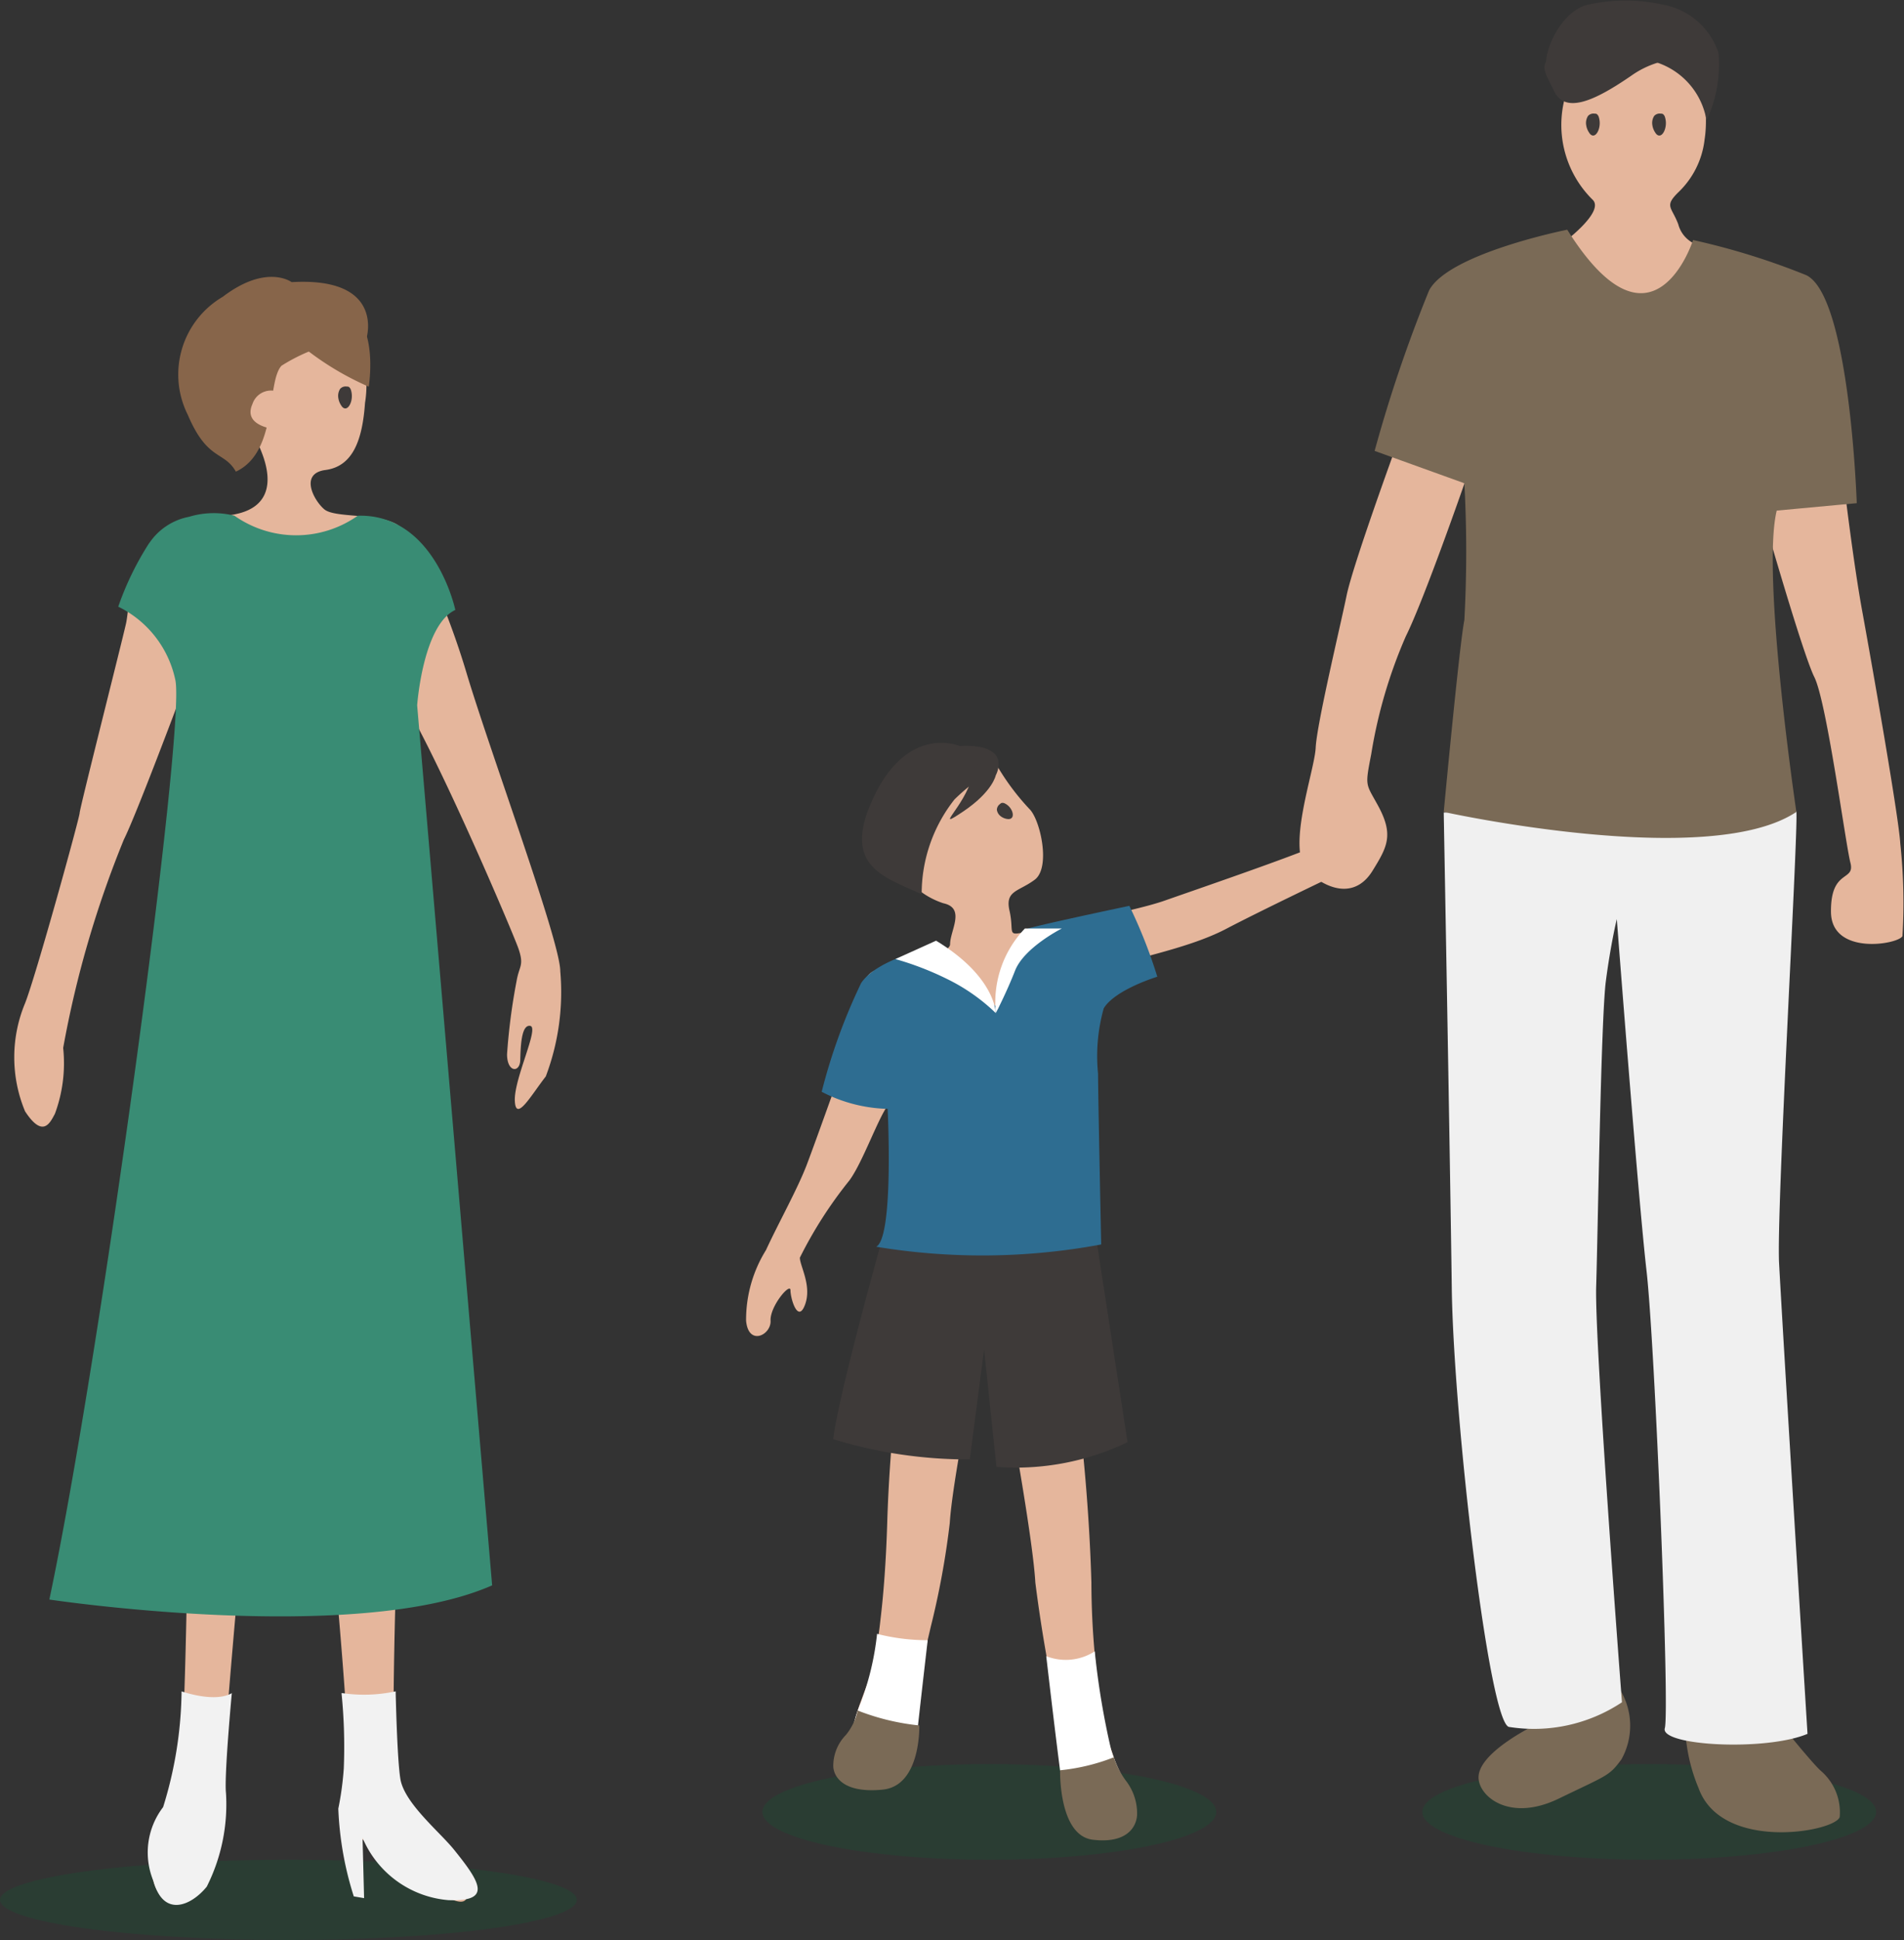 <svg xmlns="http://www.w3.org/2000/svg" xmlns:xlink="http://www.w3.org/1999/xlink" width="36.92" height="37.602" viewBox="0 0 36.92 37.602">
  <rect x="0" y="0" width="36.92" height="37.602" fill="#333333" stroke="none"/>
  <defs>
    <clipPath id="clip-path">
      <rect id="長方形_6765" data-name="長方形 6765" width="11.186" height="1.556" fill="none"/>
    </clipPath>
    <clipPath id="clip-path-2">
      <rect id="長方形_6766" data-name="長方形 6766" width="8.797" height="1.855" fill="none"/>
    </clipPath>
  </defs>
  <g id="family" transform="translate(9346.469 5508.603)">
    <g id="グループ_11345" data-name="グループ 11345" transform="translate(-9346.469 -5472.558)" opacity="0.18">
      <g id="グループ_11344" data-name="グループ 11344">
        <g id="グループ_11343" data-name="グループ 11343" clip-path="url(#clip-path)">
          <path id="パス_25818" data-name="パス 25818" d="M823.174,687.959c0,.43-2.5.778-5.593.778s-5.592-.349-5.592-.778,2.5-.778,5.592-.778,5.593.349,5.593.778" transform="translate(-811.988 -687.182)" fill="#006934"/>
        </g>
      </g>
    </g>
    <g id="グループ_11348" data-name="グループ 11348" transform="translate(-9331.682 -5474.413)" opacity="0.18">
      <g id="グループ_11347" data-name="グループ 11347">
        <g id="グループ_11346" data-name="グループ 11346" clip-path="url(#clip-path-2)">
          <path id="パス_25819" data-name="パス 25819" d="M841.058,685.566c0,.512-1.969.927-4.4.927s-4.4-.415-4.4-.927,1.969-.927,4.4-.927,4.4.415,4.4.927" transform="translate(-832.261 -684.639)" fill="#006934"/>
        </g>
      </g>
    </g>
    <g id="グループ_11351" data-name="グループ 11351" transform="translate(-9318.889 -5474.413)" opacity="0.18">
      <g id="グループ_11350" data-name="グループ 11350">
        <g id="グループ_11349" data-name="グループ 11349" clip-path="url(#clip-path-2)">
          <path id="パス_25820" data-name="パス 25820" d="M858.6,685.566c0,.512-1.969.927-4.4.927s-4.4-.415-4.4-.927,1.969-.927,4.4-.927,4.4.415,4.4.927" transform="translate(-849.8 -684.639)" fill="#006934"/>
        </g>
      </g>
    </g>
    <path id="パス_25821" data-name="パス 25821" d="M817.946,675.066c0,.122-.515,5.616-.517,6.2a5.612,5.612,0,0,1-.3,2.32c-.322.489-1.1.762-1.113-.244-.007-.667.322-.915.519-1.618s.222-9.066.222-9.066a1.455,1.455,0,0,1,1.287.4Z" transform="translate(-10159.547 -6155.801)" fill="#e5b69c"/>
    <path id="パス_25822" data-name="パス 25822" d="M822.114,673.635s-.348,7.708-.147,8.38.508.687.911,1.175.819,1.483-.074.915a14.809,14.809,0,0,1-1.616-1.128c-.264-.194-.324-.463-.18-1.135s-.676-8.086-.561-8.207a1.783,1.783,0,0,1,1.667,0" transform="translate(-10160.742 -6156.021)" fill="#e5b69c"/>
    <path id="パス_25823" data-name="パス 25823" d="M819.027,646.717a2.085,2.085,0,0,1,.141,1.158c-.05.707-.228,1.228-.766,1.3-.513.066-.224.594-.024.762s.982.074,1.382.279,1.026,1.721,1.37,2.872c.459,1.538,1.824,5.22,1.824,5.8a4.618,4.618,0,0,1-.281,2.041c-.281.359-.582.9-.6.471s.477-1.417.3-1.451-.188.414-.195.664-.256.24-.256-.115a11.783,11.783,0,0,1,.185-1.419c.051-.3.15-.294.037-.626s-2.195-5.228-2.681-5.388l.089,5.12-4.253.06.284-4.659s-.857,2.288-1.091,2.751a20.11,20.11,0,0,0-1.177,4.039,2.826,2.826,0,0,1-.16,1.276c-.095.177-.232.482-.579-.047a2.723,2.723,0,0,1,0-2.095c.21-.53,1.058-3.6,1.058-3.686s.813-3.287.9-3.675.062-2.092,1.684-2.08.9-1.306.9-1.354-.095-2.236,1.063-2.412.856.412.856.412" transform="translate(-10158.559 -6148.669)" fill="#e5b69c"/>
    <path id="パス_25824" data-name="パス 25824" d="M815.235,651.983a5.745,5.745,0,0,0-.6,1.233,2.049,2.049,0,0,1,1.11,1.436c.184,1.034-1.451,13.1-2.446,17.807,0,0,5.941.893,8.586-.275l-1.454-17.056s.11-1.555.74-1.849c0,0-.393-1.866-1.891-1.826a2.074,2.074,0,0,1-2.392,0,1.648,1.648,0,0,0-.88.021,1.2,1.2,0,0,0-.77.508" transform="translate(-10158.811 -6150.061)" fill="#398c74"/>
    <path id="パス_25825" data-name="パス 25825" d="M818.928,645.226s-.484-.368-1.338.282a1.745,1.745,0,0,0-.678,2.289c.383.9.7.692.932,1.1.82-.383.59-1.735.885-2.053a3.5,3.5,0,0,1,1.648-.534s.365-1.19-1.449-1.086" transform="translate(-10159.739 -6148.359)" fill="#87654a"/>
    <path id="パス_25826" data-name="パス 25826" d="M819.752,646.5a5.614,5.614,0,0,0,1.487.948s.2-1.2-.429-1.519-1.058.571-1.058.571" transform="translate(-10160.558 -6148.557)" fill="#87654a"/>
    <path id="パス_25827" data-name="パス 25827" d="M819.266,648.213a.379.379,0,0,0-.581.191c-.2.444.472.492.472.492" transform="translate(-10160.259 -6149.176)" fill="#e5b69c"/>
    <path id="パス_25828" data-name="パス 25828" d="M816.573,682.705s.64.229.974.035c0,0-.15,1.605-.113,1.937a3.544,3.544,0,0,1-.373,1.814c-.3.369-.836.605-1.033-.107a1.444,1.444,0,0,1,.187-1.435,7.8,7.8,0,0,0,.358-2.243" transform="translate(-10159.521 -6158.528)" fill="#f2f2f2"/>
    <path id="パス_25829" data-name="パス 25829" d="M821.048,682.738a2.917,2.917,0,0,0,1.044-.033s.027,1.31.092,1.7c.079.471.766,1.027,1.044,1.374.5.621.746,1.005-.112.973a1.984,1.984,0,0,1-1.666-1.207l.03,1.168-.2-.034a6.42,6.42,0,0,1-.3-1.7,5.955,5.955,0,0,0,.106-.777,10.362,10.362,0,0,0-.043-1.457" transform="translate(-10160.889 -6158.528)" fill="#f2f2f2"/>
    <path id="パス_25830" data-name="パス 25830" d="M852.43,683.3s-1.124.53-1.136,1.026c-.009.368.593.885,1.551.422s.98-.438,1.219-.761a1.339,1.339,0,0,0-.005-1.316c-.2-.436-1.629.63-1.629.63" transform="translate(-10169.093 -6158.49)" fill="#7a6a56"/>
    <path id="パス_25831" data-name="パス 25831" d="M858.518,683.124s.732.916.91,1.066a1.058,1.058,0,0,1,.356.888c-.1.288-2.287.678-2.736-.56a3.362,3.362,0,0,1-.178-2.051Z" transform="translate(-10170.58 -6158.464)" fill="#7a6a56"/>
    <path id="パス_25832" data-name="パス 25832" d="M854.9,638.679a1.282,1.282,0,0,0-1.3,1.092,2.036,2.036,0,0,0,.491,2.107c.266.236-.608.873-.608.873s.9,1.3,1.675,1.071a1.675,1.675,0,0,0,1.021-1.049.577.577,0,0,1-.422-.414c-.128-.341-.277-.346,0-.619a1.676,1.676,0,0,0,.511-1.03c.078-.492.063-2.033-1.363-2.031" transform="translate(-10169.683 -6146.615)" fill="#e5b69c"/>
    <path id="パス_25833" data-name="パス 25833" d="M860.4,650.735s.174,1.462.344,2.39.71,3.992.737,4.5a10.761,10.761,0,0,1,.042,1.792c-.08.16-1.376.384-1.386-.465s.473-.584.377-.956-.459-3.118-.7-3.6-1.095-3.488-1.095-3.488Z" transform="translate(-10171.102 -6149.877)" fill="#e5b69c"/>
    <path id="パス_25834" data-name="パス 25834" d="M850.368,659.269s.123,6.72.156,9.219.728,8.506,1.118,8.506a3.083,3.083,0,0,0,2.182-.479s-.534-6.965-.5-8.061.093-5.193.188-5.918.212-1.2.212-1.2.414,5.409.576,6.813.453,8.526.355,8.868,1.953.452,2.767.11c0,0-.454-7.328-.551-9.115-.055-1.022.365-8.237.336-8.74s-6.838,0-6.838,0" transform="translate(-10168.842 -6152.126)" fill="#f0f0f0"/>
    <path id="パス_25835" data-name="パス 25835" d="M848.4,649.651s-.832,2.28-.953,2.87-.578,2.49-.6,2.953-.6,2.024-.131,2.425.941.431,1.232-.039.417-.7.105-1.271c-.236-.431-.252-.356-.129-.991a9.45,9.45,0,0,1,.671-2.285c.354-.71,1.139-2.968,1.139-2.968Z" transform="translate(-10167.804 -6149.584)" fill="#e5b69c"/>
    <path id="パス_25836" data-name="パス 25836" d="M852.267,643.868s-2.3.458-2.679,1.177a27.4,27.4,0,0,0-1.056,3.11l1.74.627a24.557,24.557,0,0,1,0,2.653c-.094.454-.4,3.717-.4,3.717s5.138,1.134,6.838,0c0,0-.683-4.594-.381-5.84l1.552-.144s-.134-4.022-.982-4.42a13.815,13.815,0,0,0-2.192-.68s-.778,2.446-2.44-.2" transform="translate(-10168.346 -6148.019)" fill="#7a6a56"/>
    <path id="パス_25837" data-name="パス 25837" d="M853.359,639.6a1.894,1.894,0,0,1,1.521-.694A1.431,1.431,0,0,1,856.2,640.1a2.586,2.586,0,0,0,.233-1.31,1.4,1.4,0,0,0-1.085-.937,3.335,3.335,0,0,0-1.482.01c-.614.186-.947,1.242-.691,1.289s-.027.082.187.45" transform="translate(-10169.578 -6146.367)" fill="#3e3a39"/>
    <path id="パス_25838" data-name="パス 25838" d="M856.1,639.211a1.8,1.8,0,0,0-1.366.3c-.684.47-1.279.762-1.5.3s-.365-.539.282-.9,2.58.3,2.58.3" transform="translate(-10169.568 -6146.649)" fill="#3e3a39"/>
    <path id="パス_25839" data-name="パス 25839" d="M840.244,675.931s.15,1.289.192,2.788a15.664,15.664,0,0,0,.277,2.894c.106.423.469,1.162.277,1.585s-.74.448-.846-.292a7.21,7.21,0,0,0-.229-1.082,29.2,29.2,0,0,1-.566-3.106c-.043-.781-.437-2.958-.437-2.958Z" transform="translate(-10165.742 -6156.649)" fill="#e5b69c"/>
    <path id="パス_25840" data-name="パス 25840" d="M835.537,674.338s-.169,1.289-.214,2.788c-.023.762-.072,1.39-.131,1.88a7.451,7.451,0,0,1-.179,1.015c-.115.424-.523,1.162-.309,1.585s.619.484.988-.169c.334-.592.128-.867.212-1.2.036-.142.144-.576.262-1.088a15.986,15.986,0,0,0,.37-2.018c.047-.781.487-2.958.487-2.958Z" transform="translate(-10164.588 -6156.218)" fill="#e5b69c"/>
    <path id="パス_25841" data-name="パス 25841" d="M835.046,670.822s-.811,2.9-.907,3.729a8.9,8.9,0,0,0,2.648.392l.277-2.133.24,2.278a5,5,0,0,0,2.542-.479l-.613-3.98Z" transform="translate(-10164.451 -6155.261)" fill="#3e3a39"/>
    <path id="パス_25842" data-name="パス 25842" d="M838.331,666.989a19.506,19.506,0,0,1-3.49.414.324.324,0,0,1-.29-.341,14.634,14.634,0,0,0,.166-2.538c-.178-.162-.567,1.095-.894,1.536a8.235,8.235,0,0,0-.959,1.495c0,.161.237.544.1.912s-.282-.117-.282-.279-.4.309-.386.588-.43.5-.475,0a2.561,2.561,0,0,1,.386-1.368c.237-.515.616-1.192.794-1.662s.638-1.765.683-1.883c.035-.093.319-1.19.438-1.651a.326.326,0,0,1,.255-.239c.432-.081,1.4-.287,1.4-.493,0-.265.306-.7-.131-.794a1.543,1.543,0,0,1-1-1.029c-.044-.383.742-1.751,1.291-1.854a1.024,1.024,0,0,1,.7.088c.064.035-.006.011.021.078a4.665,4.665,0,0,0,.66.893c.208.206.415,1.133.1,1.368s-.578.206-.489.6-.044.486.238.427,2.136-.4,2.759-.618,1.915-.662,2.641-.942c.263-.1.481-.192.652-.268a.328.328,0,0,1,.461.3.324.324,0,0,1-.185.293c-.473.225-1.736.831-2.368,1.162-.786.412-2,.6-2.36.794s.065,4.951-.292,5.21" transform="translate(-10163.823 -6151.783)" fill="#e5b69c"/>
    <path id="パス_25843" data-name="パス 25843" d="M836.069,662.631c-.042,0-1.139.206-1.473.7a11.219,11.219,0,0,0-.765,2.107,2.921,2.921,0,0,0,1.279.331s.125,2.493-.222,2.672a12.586,12.586,0,0,0,4.363-.044s-.061-2.9-.061-3.311a3.427,3.427,0,0,1,.11-1.265c.221-.365,1.039-.613,1.039-.613a9.712,9.712,0,0,0-.542-1.374s-1.56.328-1.963.438l-.583,1.556Z" transform="translate(-10164.367 -6152.881)" fill="#2e6d91"/>
    <path id="パス_25844" data-name="パス 25844" d="M836.586,662.756l-.794.359a5.86,5.86,0,0,1,1,.385,3.681,3.681,0,0,1,.945.661s0-.7-1.153-1.4" transform="translate(-10164.898 -6153.13)" fill="#fff"/>
    <path id="パス_25845" data-name="パス 25845" d="M839.022,662.435h.716s-.732.368-.908.819c-.163.419-.372.82-.372.82a2.065,2.065,0,0,1,.564-1.639" transform="translate(-10165.617 -6153.043)" fill="#fff"/>
    <path id="パス_25846" data-name="パス 25846" d="M836.8,657.564s-.98-.427-1.653.956.189,1.575.914,1.918a2.948,2.948,0,0,1,.638-1.841c.638-.617.8-.469.8-.469s.344-.615-.7-.565" transform="translate(-10164.658 -6151.708)" fill="#3e3a39"/>
    <path id="パス_25847" data-name="パス 25847" d="M838.132,658.273s-.056.32-.641.711.029-.09.182-.677.459-.034.459-.034" transform="translate(-10165.291 -6151.854)" fill="#3e3a39"/>
    <path id="パス_25848" data-name="パス 25848" d="M836.086,681.3a3.962,3.962,0,0,1-.982-.123,5.456,5.456,0,0,1-.311,1.322c-.23.533-.421,1.59.144,1.517s.846-.021.94-.878.209-1.838.209-1.838" transform="translate(-10164.566 -6158.114)" fill="#fff"/>
    <path id="パス_25849" data-name="パス 25849" d="M839.8,681.736a1.037,1.037,0,0,0,.942-.093,15.166,15.166,0,0,0,.316,1.9c.172.562.449.837.449,1.193s-.643.635-.918.459-.367-.115-.481-.953-.307-2.51-.307-2.51" transform="translate(-10165.983 -6158.241)" fill="#fff"/>
    <path id="パス_25850" data-name="パス 25850" d="M841.21,684.459a3.912,3.912,0,0,1-1.041.251s-.032,1.266.635,1.346.848-.255.858-.486a1.035,1.035,0,0,0-.221-.663,1.619,1.619,0,0,1-.23-.448" transform="translate(-10166.082 -6159.003)" fill="#7a6a56"/>
    <path id="パス_25851" data-name="パス 25851" d="M834.614,683.215a4.5,4.5,0,0,0,1.194.289s.036,1.17-.71,1.244-.947-.236-.958-.449a.856.856,0,0,1,.247-.613,1.149,1.149,0,0,0,.227-.471" transform="translate(-10164.451 -6158.666)" fill="#7a6a56"/>
    <path id="パス_25852" data-name="パス 25852" d="M854.22,641.165a.351.351,0,0,1-.066-.16.253.253,0,0,1,.036-.176.143.143,0,0,1,.13-.044.071.071,0,0,1,.042.009.124.124,0,0,1,.039.064.393.393,0,0,1,0,.221c-.035.118-.115.177-.183.085" transform="translate(-10169.866 -6147.185)" fill="#3e3a39"/>
    <path id="パス_25853" data-name="パス 25853" d="M855.979,641.165a.351.351,0,0,1-.066-.16.254.254,0,0,1,.036-.176.143.143,0,0,1,.13-.044.071.071,0,0,1,.042.009.124.124,0,0,1,.039.064.392.392,0,0,1,0,.221c-.035.118-.115.177-.183.085" transform="translate(-10170.342 -6147.185)" fill="#3e3a39"/>
    <path id="パス_25854" data-name="パス 25854" d="M821.047,648.415a.351.351,0,0,1-.066-.16.253.253,0,0,1,.036-.176.143.143,0,0,1,.13-.044.071.071,0,0,1,.042.009.123.123,0,0,1,.039.064.392.392,0,0,1,0,.221c-.035.118-.115.177-.183.085" transform="translate(-10160.89 -6149.146)" fill="#3e3a39"/>
    <path id="パス_25855" data-name="パス 25855" d="M838.7,659.411a.265.265,0,0,1-.136-.054.187.187,0,0,1-.075-.128.142.142,0,0,1,.062-.11.076.076,0,0,1,.034-.021.1.1,0,0,1,.063.013.29.29,0,0,1,.128.131c.044.093.023.179-.076.169" transform="translate(-10165.628 -6152.14)" fill="#3e3a39"/>
  </g>
</svg>
